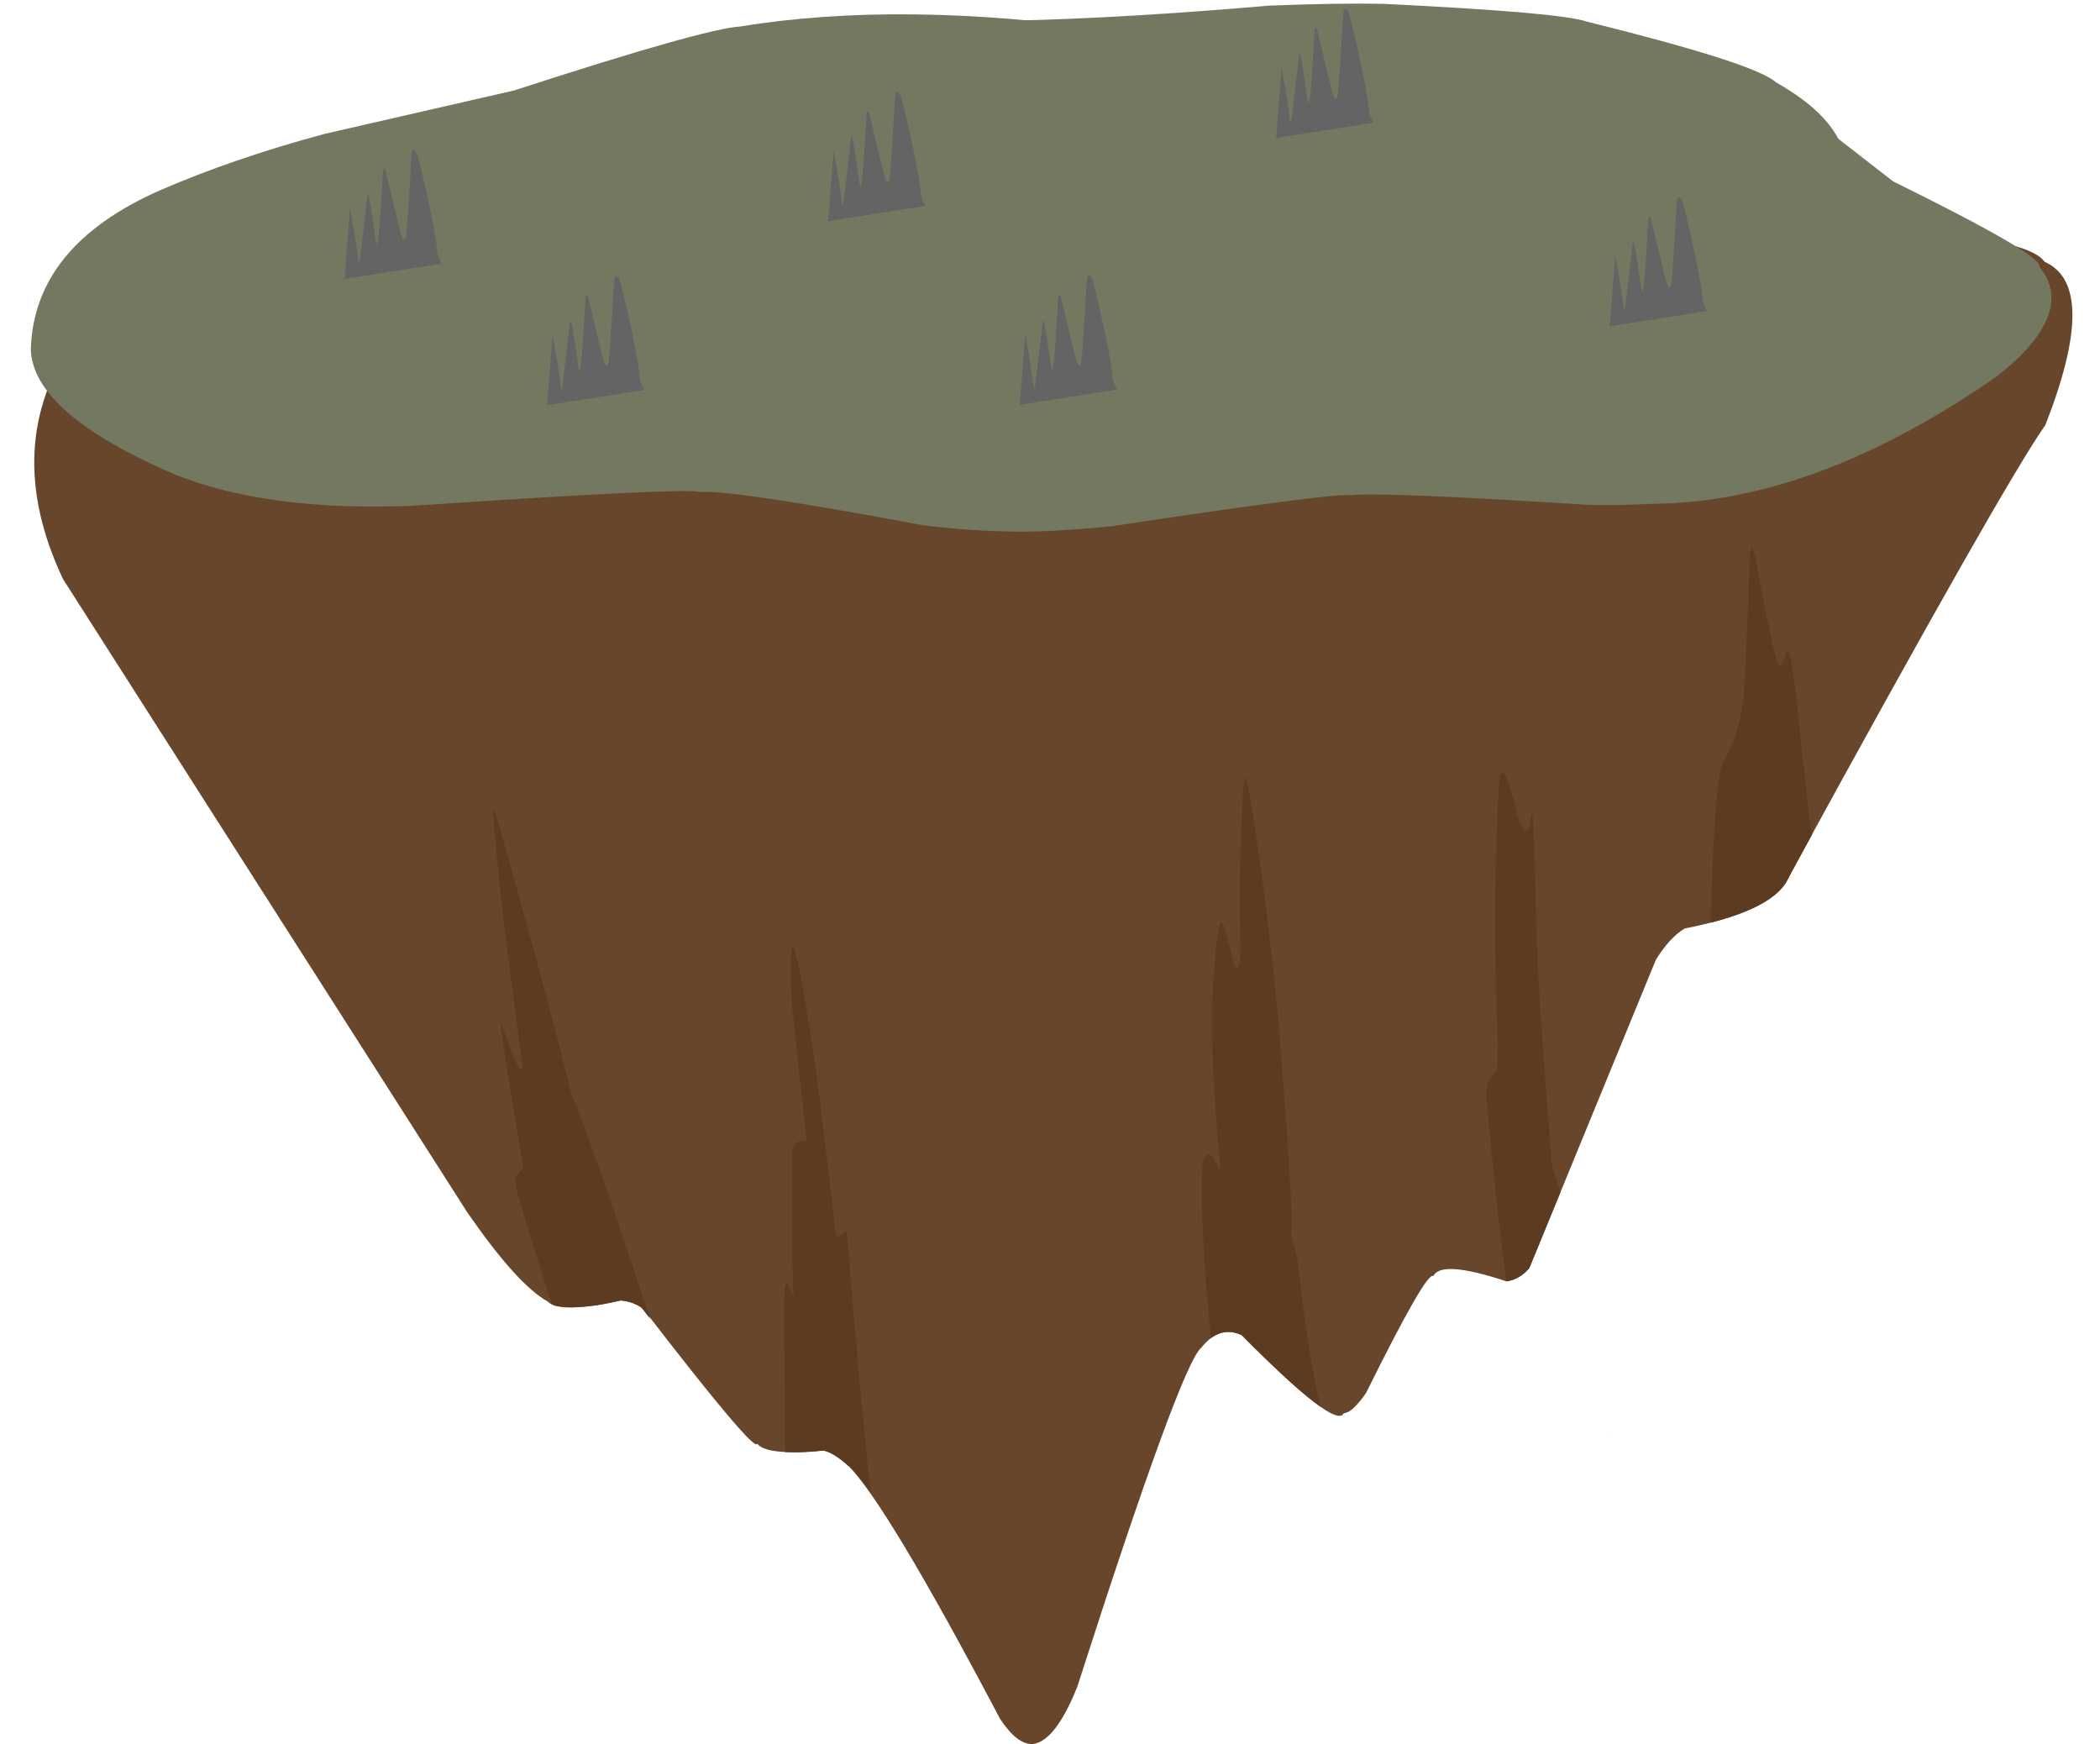 <?xml version="1.0" encoding="UTF-8" standalone="no"?><svg xmlns="http://www.w3.org/2000/svg" xmlns:xlink="http://www.w3.org/1999/xlink" fill="#000000" height="287.7" preserveAspectRatio="xMidYMid meet" version="1" viewBox="1109.1 672.8 346.4 287.7" width="346.4" zoomAndPan="magnify"><g><g fill="#68462c" id="change1_1"><path d="M1121.502,728.489Q1109.089,746.268,1119.499,768.32L1186.169,872.748Q1194.42,884.684,1199.45,887.47Q1201.401,889.521,1211.469,887.298Q1213.722,887.484,1215.244,888.733Q1233.737,912.729,1234.008,910.908Q1235.478,912.93,1244.93,912.049Q1246.81,912.517,1248.927,914.479Q1255.128,920.406,1274.062,956.3Q1276.874,960.567,1279.447,960.462Q1283.182,960.027,1286.8,951.011Q1303.872,897.881,1307.25,895.092Q1310.291,891.294,1313.941,893.031Q1329.503,908.749,1330.76,905.885Q1332.113,905.871,1334.407,902.602Q1344.48,882.259,1345.549,883.271Q1346.819,880.569,1357.606,884.148Q1359.615,883.92,1361.368,881.944L1382.244,831.094Q1384.584,827.339,1387.024,825.935Q1402.178,822.979,1404.285,817.198Q1439.462,752.878,1446.48,742.918Q1455.467,720.032,1446.385,715.988Q1441.97,710.048,1398.643,711.175 Z"/></g><g fill="#5c3b20" id="change2_4"><path d="M1216.324,890.281L1213.459,881.608L1209.3,869.313Q1203.667,853.252,1203.512,853.851Q1199.296,836.543,1190.749,806.605Q1190.384,806.412,1190.424,807.106Q1190.427,807.174,1190.435,807.251Q1190.975,813.722,1191.877,821.911Q1192.633,828.977,1195.263,848.252Q1195.362,849.992,1194.637,848.757Q1194.325,848.668,1191.541,841.023Q1192.52,848.565,1195.432,865.37L1194.267,866.674Q1194.094,867.096,1194.136,867.829Q1194.158,868.213,1194.24,868.683Q1194.919,871.725,1200.091,887.798L1200.091,887.812Q1200.403,887.996,1200.718,888.17Q1205.224,888.876,1211.469,887.298Q1213.471,887.464,1214.897,888.469Q1215.624,889.401,1216.325,890.295 Z"/></g><g fill="#5c3b20" id="change2_3"><path d="M1252.734,918.963Q1251.048,904.445,1248.866,876.805Q1248.782,876.066,1248.581,875.85Q1247.196,877.302,1246.969,876.365Q1243.763,848.702,1242.771,843.162Q1241.303,833.493,1240.141,829.429Q1239.988,828.735,1239.668,829.378Q1239.565,829.876,1239.536,831.059Q1239.479,833.424,1239.716,838.533L1242.168,860.988L1242.167,861.001Q1240.044,860.612,1239.783,862.806Q1239.687,880.775,1239.945,885.284Q1239.975,885.796,1240.008,886.135L1240.008,886.149Q1239.948,886.801,1238.961,884.396Q1238.638,884.575,1238.529,885.371Q1238.472,885.906,1238.48,891.42Q1238.468,894.105,1238.6,912.299Q1241.256,912.481,1244.93,912.049Q1246.367,912.256,1248.927,914.479Q1249.989,914.925,1252.735,918.978 Z"/></g><g fill="#5c3b20" id="change2_1"><path d="M1326.933,904.828Q1326.62,903.49,1326.314,902.156Q1324.844,895.457,1323.083,880.341Q1322.941,879.336,1322.051,876.587Q1322.347,875.511,1321.991,869.303Q1321.957,868.712,1321.917,868.076Q1321.891,867.547,1321.853,866.898Q1321.461,860.062,1319.869,839.867Q1318.672,828.214,1317.516,819.303Q1315.509,804.651,1314.694,801.309Q1314.2,799.718,1313.907,807.977Q1313.479,818.27,1313.744,829.085Q1313.722,830.724,1313.577,831.756Q1313.21,832.901,1312.74,832.095Q1310.939,824.586,1310.555,824.897Q1309.808,825.547,1309.278,834.421Q1308.74,840.915,1309.409,852.566Q1309.755,858.595,1310.424,866.006L1310.424,866.02Q1309.14,863.235,1308.391,863.093Q1307.573,863.494,1307.57,864.367Q1307.397,865.287,1307.358,866.868Q1307.237,871.569,1307.633,878.464Q1308.007,884.996,1308.846,893.496L1308.845,893.497L1308.846,893.497L1308.845,893.51Q1311.226,891.738,1313.941,893.031Q1322.707,901.885,1326.934,904.843 Z"/></g><g fill="#5c3b20" id="change2_6"><path d="M1374.91,909.41L1374.883,909.378L1374.888,909.394L1374.893,909.408L1374.897,909.419L1374.904,909.433L1374.911,909.425 Z"/></g><g fill="#5c3b20" id="change2_2"><path d="M1366.477,869.499L1365.052,864.836Q1363.405,843.439,1363.041,837.101Q1363.006,836.482,1362.983,836.006L1362.604,828.028Q1362.159,811.364,1361.977,808.188Q1361.952,807.749,1361.932,807.568Q1361.852,807.023,1361.653,807.255Q1361.459,809.329,1361.12,809.658Q1360.674,810.077,1360.376,809.564Q1359.869,808.769,1359.722,808.238Q1358.044,801.883,1357.347,800.504Q1356.639,799.921,1356.497,800.828Q1356.195,803.123,1355.912,812.55Q1355.727,819.447,1355.752,826.509Q1355.794,835.985,1356.145,844.85Q1356.16,846.659,1356.065,848.787Q1356.063,849.095,1355.848,849.521Q1354.683,850.753,1354.564,851.087Q1354.29,851.854,1354.293,853.662Q1355.552,868.755,1357.568,884.122L1357.568,884.136Q1357.588,884.142,1357.606,884.148Q1360.031,883.664,1361.368,881.944L1366.477,869.499 Z"/></g><g fill="#5c3b20" id="change2_5"><path d="M1408.002,810.442Q1407.756,809.115,1407.515,807.435L1405.252,786.507Q1404.92,783.658,1404.527,781.605Q1404.267,780.08,1403.835,780.067Q1403.547,781.483,1402.946,782.383Q1402.608,782.708,1402.299,782.071Q1400.85,776.989,1398.629,764.693Q1398.227,763.106,1398.096,763.066Q1397.813,763.3,1397.699,765.398Q1396.989,786.772,1396.542,789.051Q1395.651,794.856,1393.182,798.789Q1392.672,800.636,1392.437,802.948Q1391.575,811.327,1391.304,824.978Q1401.032,822.482,1403.656,818.448Q1405.879,814.351,1408.002,810.455 Z"/></g><g fill="#737861" id="change3_2"><path d="M1292.901,677.862Q1257.693,672.829,1231.221,677.17Q1225.382,677.494,1193.881,687.726L1162.7,694.868Q1147.581,698.931,1135.359,704.247Q1114.694,713.408,1114.183,730.406Q1114.481,740.957,1137.928,751.054Q1148.111,755.116,1161.848,756.049Q1167.762,756.515,1176.638,756.256Q1223.271,753.126,1224.539,753.972Q1229.012,753.398,1261.254,759.415Q1267.48,760.243,1274.523,760.437Q1281.631,760.697,1292.614,759.574Q1329.256,754.037,1331.989,754.479Q1336.724,753.895,1371.019,756.061Q1375.638,756.21,1381.728,755.891Q1408.583,755.706,1438.599,734.793Q1451.712,724.39,1445.48,716.762Q1446.269,714.99,1421.366,702.71L1404.484,689.594Q1401.53,687.658,1396.543,685.816Q1388.133,682.538,1370.651,680.992Q1314.288,681.684,1289.708,680.246 Z"/></g><g fill="#737861" id="change3_1"><path d="M1247.715,681.921Q1257.461,678.525,1276.537,676.195Q1294.589,675.784,1318.484,673.727Q1330.021,673.269,1337.531,673.444Q1366.513,674.862,1370.783,676.345Q1398.604,683.233,1402.064,686.387Q1425.153,699.47,1401.697,717.08Q1389.305,728.58,1336.031,732.061 Z"/></g><g fill="#636463" id="change4_6"><path d="M1165.921,718.802L1166.845,707.203Q1167.944,713.228,1168.209,715.979Q1168.422,716.19,1168.505,715.411L1169.73,705.042Q1169.917,704.894,1169.997,705.409Q1170.348,707.161,1171.15,712.82Q1171.243,713.194,1171.401,712.707Q1171.66,712.179,1172.254,701.466Q1172.302,700.687,1172.426,700.683Q1172.63,700.666,1172.761,701.231Q1174.969,710.516,1175.262,711.433Q1175.65,712.761,1175.973,712.126Q1176.081,712.151,1176.266,709.814Q1176.832,701.428,1176.973,698.403Q1177.089,697.475,1177.284,697.485Q1177.827,697.412,1178.319,699.675Q1180.863,710.133,1181.266,714.564Q1181.395,715.161,1181.974,716.28 Z"/></g><g fill="#636463" id="change4_1"><path d="M1245.693,709.275L1246.617,697.676Q1247.715,703.701,1247.981,706.451Q1248.193,706.663,1248.276,705.884L1249.502,695.515Q1249.689,695.367,1249.769,695.882Q1250.119,697.634,1250.922,703.293Q1251.015,703.667,1251.172,703.179Q1251.431,702.652,1252.025,691.939Q1252.074,691.16,1252.198,691.155Q1252.402,691.139,1252.533,691.703Q1254.741,700.989,1255.034,701.906Q1255.422,703.234,1255.744,702.599Q1255.852,702.624,1256.038,700.287Q1256.604,691.901,1256.745,688.875Q1256.861,687.947,1257.056,687.958Q1257.599,687.885,1258.091,690.147Q1260.635,700.606,1261.038,705.037Q1261.166,705.634,1261.746,706.753 Z"/></g><g fill="#636463" id="change4_4"><path d="M1199.33,739.634L1200.254,728.035Q1201.352,734.06,1201.618,736.811Q1201.83,737.022,1201.914,736.243L1203.139,725.874Q1203.326,725.726,1203.406,726.241Q1203.756,727.993,1204.559,733.652Q1204.652,734.026,1204.809,733.539Q1205.068,733.011,1205.663,722.299Q1205.711,721.519,1205.835,721.515Q1206.039,721.499,1206.17,722.063Q1208.377,731.348,1208.67,732.265Q1209.059,733.593,1209.381,732.959Q1209.489,732.983,1209.675,730.646Q1210.241,722.26,1210.382,719.235Q1210.498,718.307,1210.693,718.318Q1211.236,718.245,1211.728,720.507Q1214.272,730.965,1214.675,735.396Q1214.803,735.994,1215.383,737.113 Z"/></g><g fill="#636463" id="change4_2"><path d="M1277.304,739.569L1278.228,727.97Q1279.326,733.995,1279.592,736.746Q1279.805,736.957,1279.888,736.178L1281.113,725.809Q1281.3,725.661,1281.38,726.176Q1281.73,727.928,1282.533,733.587Q1282.626,733.961,1282.784,733.474Q1283.043,732.946,1283.637,722.234Q1283.685,721.454,1283.809,721.45Q1284.013,721.434,1284.144,721.998Q1286.352,731.284,1286.645,732.2Q1287.033,733.528,1287.356,732.894Q1287.464,732.919,1287.65,730.582Q1288.216,722.195,1288.356,719.17Q1288.472,718.242,1288.667,718.253Q1289.21,718.18,1289.702,720.442Q1292.246,730.9,1292.649,735.331Q1292.778,735.929,1293.357,737.048 Z"/></g><g fill="#636463" id="change4_5"><path d="M1319.593,695.558L1320.517,683.959Q1321.616,689.984,1321.882,692.734Q1322.094,692.946,1322.177,692.167L1323.402,681.798Q1323.589,681.65,1323.67,682.165Q1324.02,683.917,1324.822,689.576Q1324.915,689.949,1325.073,689.462Q1325.332,688.935,1325.926,678.222Q1325.974,677.443,1326.098,677.438Q1326.303,677.422,1326.434,677.986Q1328.641,687.272,1328.934,688.189Q1329.322,689.517,1329.645,688.882Q1329.753,688.907,1329.939,686.57Q1330.505,678.184,1330.646,675.159Q1330.761,674.23,1330.957,674.241Q1331.5,674.168,1331.992,676.43Q1334.536,686.889,1334.938,691.32Q1335.067,691.917,1335.647,693.036 Z"/></g><g fill="#636463" id="change4_3"><path d="M1374.627,726.621L1375.551,715.022Q1376.65,721.047,1376.916,723.798Q1377.128,724.01,1377.211,723.23L1378.436,712.861Q1378.623,712.713,1378.704,713.228Q1379.054,714.98,1379.856,720.639Q1379.949,721.013,1380.107,720.526Q1380.366,719.998,1380.96,709.286Q1381.008,708.506,1381.132,708.502Q1381.336,708.486,1381.467,709.05Q1383.675,718.336,1383.968,719.252Q1384.356,720.58,1384.679,719.946Q1384.787,719.971,1384.973,717.634Q1385.539,709.247,1385.679,706.222Q1385.795,705.294,1385.991,705.305Q1386.534,705.232,1387.026,707.494Q1389.57,717.952,1389.972,722.383Q1390.101,722.981,1390.681,724.1 Z"/></g></g></svg>
